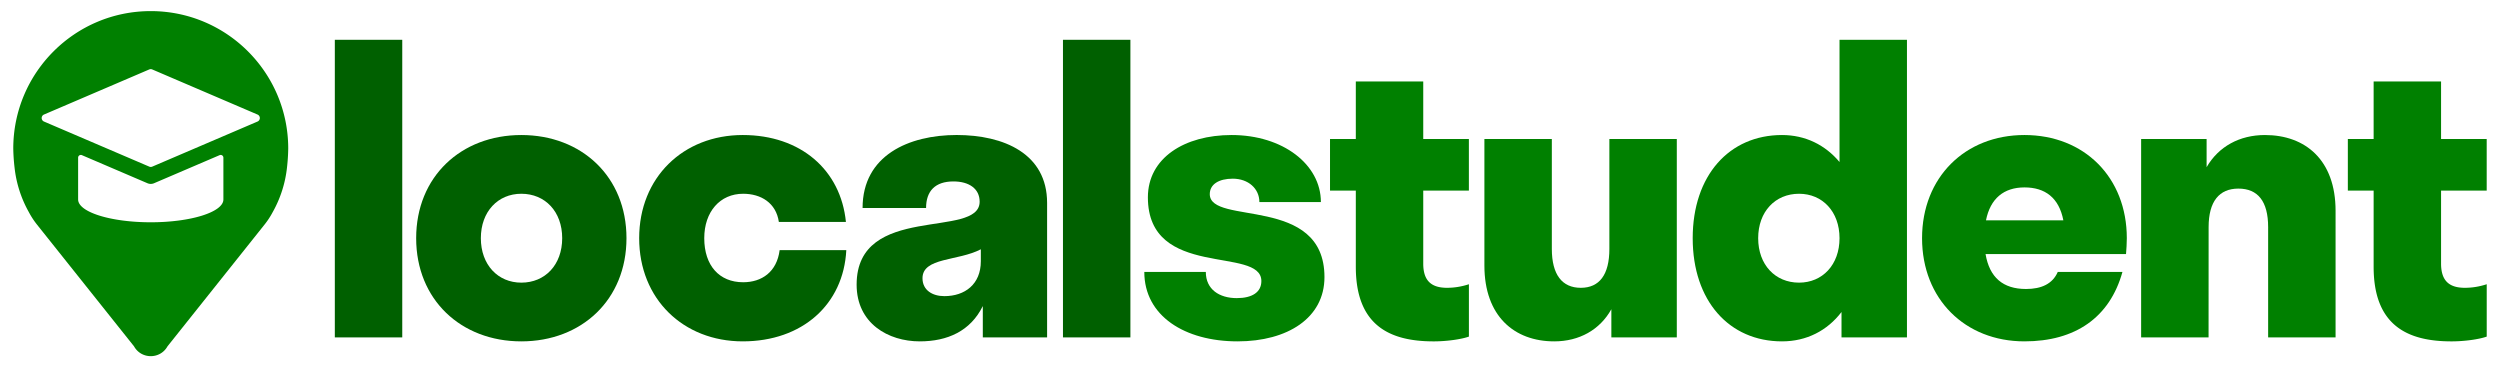 <?xml version="1.0" encoding="UTF-8" standalone="no"?>
<svg
   xmlns:dc="http://purl.org/dc/elements/1.1/"
   xmlns:cc="http://creativecommons.org/ns#"
   xmlns:rdf="http://www.w3.org/1999/02/22-rdf-syntax-ns#"
   xmlns:svg="http://www.w3.org/2000/svg"
   xmlns="http://www.w3.org/2000/svg"
   xmlns:sodipodi="http://sodipodi.sourceforge.net/DTD/sodipodi-0.dtd"
   xmlns:inkscape="http://www.inkscape.org/namespaces/inkscape"
   id="Layer_1"
   data-name="Layer 1"
   viewBox="0 0 4189.37 615.42"
   version="1.1"
   sodipodi:docname="LocalStudent_V2-05_green.svg"
   inkscape:version="0.92.2 5c3e80d, 2017-08-06">
  <sodipodi:namedview
     pagecolor="#ffffff"
     bordercolor="#666666"
     borderopacity="1"
     objecttolerance="10"
     gridtolerance="10"
     guidetolerance="10"
     inkscape:pageopacity="0"
     inkscape:pageshadow="2"
     inkscape:window-width="1192"
     inkscape:window-height="826"
     id="namedview35"
     showgrid="false"
     inkscape:zoom="0.15467719"
     inkscape:cx="2094.6851"
     inkscape:cy="307.70999"
     inkscape:window-x="0"
     inkscape:window-y="0"
     inkscape:window-maximized="0"
     inkscape:current-layer="Layer_1" />
  <defs
     id="defs4">
    <style
       id="style2">.cls-1{fill:#00274d;}.cls-2{fill:#00aeef;}</style>
  </defs>
  <title
     id="title6">LocalStudent_V2</title>
  <path
     class="cls-1"
     d="M561.08,565.4V66.68h113V565.4Z"
     id="path8"
     style="fill:#006000;fill-opacity:1" />
  <path
     class="cls-1"
     d="M697.39,399.16c0-103.07,75.14-172.89,176.22-172.89s176.21,69.82,176.21,172.89S974.68,572.05,873.61,572.05,697.39,502.23,697.39,399.16Zm244.71,0c0-44.55-28.6-74.47-68.49-74.47-39.24,0-67.83,29.92-67.83,74.47s28.59,74.48,67.83,74.48C913.5,473.64,942.1,443.72,942.1,399.16Z"
     id="path10"
     style="fill:#006000;fill-opacity:1" />
  <path
     class="cls-1"
     d="M1245.31,324.69c-38.57,0-65.16,29.92-65.16,74.47,0,45.89,25.26,73.81,65.16,73.81,31.25,0,56.52-17.28,61.18-53.86H1418.2c-4.65,91.1-73.81,152.94-173.56,152.94s-173.55-71.15-173.55-172.89,73.81-172.89,173.55-172.89c97.09,0,164.25,58.52,172.9,145.63H1305.16C1300.5,340,1275.23,324.69,1245.31,324.69Z"
     id="path12"
     style="fill:#006000;fill-opacity:1" />
  <path
     class="cls-1"
     d="M1646.94,512.87c-20.61,41.9-59.17,59.18-105.72,59.18-52.53,0-105.73-29.92-105.73-95.09,0-137.64,206.14-75.8,206.14-139,0-21.95-18-33.92-43.89-33.92-30.59,0-45.88,16-45.88,44.56h-106.4c0-88.45,77.8-122.36,157.6-122.36,79.13,0,151.61,31.25,151.61,113.71V565.4H1646.94Zm-64.49-16.62c34.57,0,61.17-19.95,61.17-58.52v-20c-37.9,20-97.75,13.3-97.75,48.54C1545.87,486.27,1562.5,496.25,1582.45,496.25Z"
     id="path14"
     style="fill:#006000;fill-opacity:1" />
  <path
     class="cls-1"
     d="M1781.26,565.4V66.68h113V565.4Z"
     id="path16"
     style="fill:#006000;fill-opacity:1" />
  <path
     class="cls-2"
     d="M2073.84,572.05c-88.44,0-156.27-42.55-156.27-116.36h103.07c0,29.26,22.61,43.88,51.87,43.88,25.93,0,41.22-10,41.22-28.59,0-59.18-190.17-2-190.17-140.31,0-65.83,61.17-104.4,140.3-104.4,85.78,0,149.62,49.21,149.62,112.38H2110.41c0-22.61-18.62-39.23-44.55-39.23-23.28,0-38.57,9.31-38.57,25.93,0,53.2,192.18.66,192.18,139C2219.47,532.82,2157.62,572.05,2073.84,572.05Z"
     id="path18"
     style="fill:#008000;fill-opacity:1" />
  <path
     class="cls-2"
     d="M2424.94,482.29a116.92,116.92,0,0,0,36.57-6v87.77c-13.3,4.66-37.24,8-59.18,8-75.14,0-130.33-27.93-130.33-125V319.37h-43.23V232.92H2272V136.5h113v96.42h76.47v86.45H2385V441.72C2385,469.65,2397.68,482.29,2424.94,482.29Z"
     id="path20"
     style="fill:#008000;fill-opacity:1" />
  <path
     class="cls-2"
     d="M2700.23,518.19c-19.28,34.58-53.86,53.86-95.75,53.86-67.16,0-117-42.55-117-127V232.92h113v184.2c0,43.22,17.29,65.17,48.54,65.17s47.88-22,47.88-65.17V232.92h113V565.4H2700.23Z"
     id="path22"
     style="fill:#008000;fill-opacity:1" />
  <path
     class="cls-2"
     d="M3085.91,522.85c-23.94,31.25-58.52,49.2-99.75,49.2-88.44,0-149.62-67.82-149.62-172.89s61.18-172.89,149.62-172.89c39.23,0,72.48,16.63,96.42,45.22V66.68h113V565.4H3085.91ZM2946.26,399.16c0,44.56,28.6,74.48,68.49,74.48,39.24,0,67.83-29.92,67.83-74.48s-28.59-74.47-67.83-74.47C2974.86,324.69,2946.26,354.61,2946.26,399.16Z"
     id="path24"
     style="fill:#008000;fill-opacity:1" />
  <path
     class="cls-2"
     d="M3562.68,425.76h-235.4c6.65,39.23,29.26,58.52,67.83,58.52,25.93,0,44.55-8.65,53.19-28.59h108.39c-21.27,76.46-79.13,116.36-164.24,116.36-99.75,0-171.56-71.15-171.56-172.89s71.81-172.89,171.56-172.89c100.41,0,171.56,71.15,171.56,172.89C3564,408.47,3563.34,417.12,3562.68,425.76ZM3328,369.24h129.66c-7.31-37.9-30.58-55.19-65.16-55.19S3335.26,332.67,3328,369.24Z"
     id="path26"
     style="fill:#008000;fill-opacity:1" />
  <path
     class="cls-2"
     d="M3701,565.4h-113V232.92h109.72v47.21c20-34.57,55.2-53.86,97.75-53.86,67.83,0,118.36,41.9,118.36,127V565.4h-113V380.55c0-43.23-17.29-64.51-49.87-64.51-31.92,0-49.87,21.28-49.87,64.51Z"
     id="path28"
     style="fill:#008000;fill-opacity:1" />
  <path
     class="cls-2"
     d="M4130.55,482.29a116.92,116.92,0,0,0,36.57-6v87.77c-13.29,4.66-37.23,8-59.18,8-75.14,0-130.33-27.93-130.33-125V319.37h-43.22V232.92h43.22V136.5h113v96.42h76.47v86.45h-76.47V441.72C4090.65,469.65,4103.29,482.29,4130.55,482.29Z"
     id="path30"
     style="fill:#008000;fill-opacity:1" />
  <path
     class="cls-2"
     d="M252.63,18.61C125.39,18.61,22.24,121.76,22.24,249a319.44,319.44,0,0,0,2.2,32.18,195,195,0,0,0,23.71,73.95l.1.17.06.13A135.39,135.39,0,0,0,62.49,377L224.58,580.34c12.25,22,43.85,22,56.11,0L442.78,377A134.65,134.65,0,0,0,457,355.43l.07-.13.1-.17a195.21,195.21,0,0,0,23.71-73.95A322.16,322.16,0,0,0,483,249C483,121.76,379.87,18.61,252.63,18.61ZM374.35,334.26c0,21.11-54.49,38.23-121.72,38.23s-121.72-17.12-121.72-38.23V264.19a4.56,4.56,0,0,1,6.35-4.19l109.9,47.07h0a13.92,13.92,0,0,0,10.94,0L368,260a4.56,4.56,0,0,1,6.35,4.19Zm57.22-130.59L255.15,279.23a6.37,6.37,0,0,1-5,0L73.7,203.67a6.38,6.38,0,0,1,0-11.73l176.42-75.57a6.46,6.46,0,0,1,5,0l176.42,75.57A6.38,6.38,0,0,1,431.57,203.67Z"
     id="path32"
     style="fill:#008000;fill-opacity:1" />
</svg>
